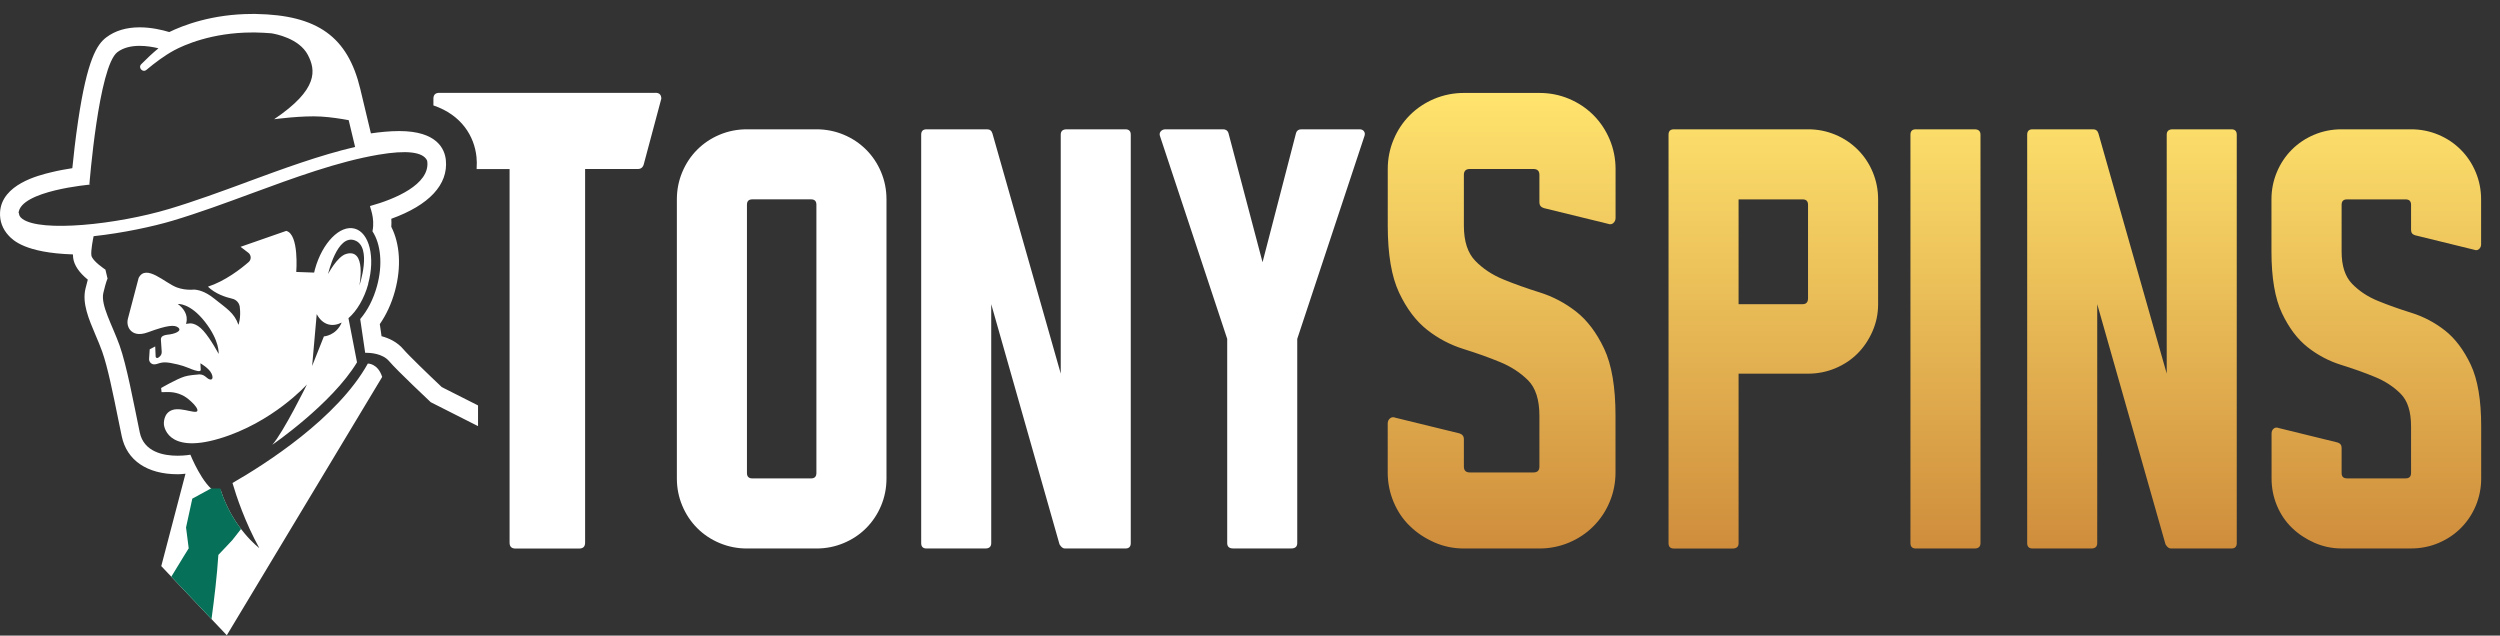<svg width="118" height="30" viewBox="0 0 118 30" fill="none" xmlns="http://www.w3.org/2000/svg">
<rect x="0" y="0" width="118" height="30" fill="#333333" stroke="none"/>
<path d="M72.66 9.544V8.255C72.66 8.071 72.568 7.977 72.382 7.977H69.372C69.189 7.977 69.095 8.069 69.095 8.255V10.652C69.095 11.388 69.274 11.941 69.632 12.31C69.99 12.68 70.43 12.971 70.953 13.187C71.476 13.402 72.05 13.607 72.674 13.802C73.298 13.997 73.871 14.299 74.394 14.708C74.917 15.118 75.358 15.701 75.716 16.458C76.073 17.215 76.252 18.27 76.252 19.622V22.294C76.252 22.785 76.161 23.251 75.975 23.691C75.791 24.132 75.534 24.515 75.206 24.843C74.878 25.171 74.495 25.426 74.055 25.611C73.614 25.795 73.148 25.889 72.657 25.889H69.095C68.604 25.889 68.138 25.793 67.698 25.598C67.257 25.403 66.872 25.148 66.546 24.829C66.218 24.513 65.963 24.134 65.778 23.694C65.594 23.253 65.5 22.788 65.5 22.297V19.993C65.5 19.89 65.534 19.81 65.608 19.748C65.679 19.686 65.766 19.677 65.869 19.718L68.879 20.454C69.021 20.496 69.095 20.587 69.095 20.732V22.021C69.095 22.205 69.187 22.299 69.372 22.299H72.382C72.566 22.299 72.66 22.207 72.66 22.021V19.624C72.66 18.867 72.481 18.307 72.123 17.949C71.765 17.591 71.325 17.305 70.802 17.089C70.279 16.873 69.705 16.669 69.081 16.474C68.457 16.279 67.883 15.979 67.361 15.568C66.838 15.157 66.397 14.575 66.039 13.818C65.681 13.061 65.502 12.005 65.502 10.654V7.982C65.502 7.491 65.594 7.025 65.78 6.584C65.963 6.144 66.22 5.761 66.548 5.433C66.876 5.105 67.26 4.85 67.7 4.664C68.141 4.481 68.606 4.387 69.097 4.387H72.66C73.151 4.387 73.616 4.478 74.057 4.664C74.497 4.848 74.88 5.105 75.209 5.433C75.537 5.761 75.791 6.144 75.977 6.584C76.161 7.025 76.255 7.491 76.255 7.982V10.285C76.255 10.388 76.218 10.468 76.147 10.53C76.076 10.592 75.989 10.601 75.885 10.56L72.876 9.824C72.731 9.782 72.66 9.691 72.66 9.546V9.544ZM85.339 6.103C85.791 6.103 86.22 6.188 86.626 6.357C87.032 6.527 87.385 6.763 87.686 7.064C87.987 7.364 88.223 7.718 88.393 8.124C88.562 8.53 88.647 8.957 88.647 9.411V14.357C88.647 14.809 88.558 15.238 88.379 15.644C88.2 16.05 87.964 16.398 87.672 16.69C87.381 16.981 87.032 17.213 86.626 17.383C86.22 17.552 85.793 17.637 85.339 17.637H82.061V25.637C82.061 25.806 81.967 25.891 81.779 25.891H79.01C78.84 25.891 78.755 25.806 78.755 25.637V6.357C78.755 6.188 78.84 6.103 79.01 6.103H85.341H85.339ZM85.085 14.357C85.254 14.357 85.339 14.263 85.339 14.075V9.665C85.339 9.496 85.254 9.411 85.085 9.411H82.061V14.357H85.085ZM93.479 6.357V25.634C93.479 25.804 93.385 25.889 93.196 25.889H90.427C90.258 25.889 90.173 25.804 90.173 25.634V6.357C90.173 6.188 90.258 6.103 90.427 6.103H93.196C93.385 6.103 93.479 6.188 93.479 6.357ZM95.683 6.357C95.683 6.188 95.768 6.103 95.938 6.103H98.792C98.922 6.103 99.007 6.169 99.046 6.3L102.269 17.635V6.357C102.269 6.188 102.364 6.103 102.552 6.103H105.321C105.49 6.103 105.575 6.188 105.575 6.357V25.634C105.575 25.804 105.49 25.889 105.321 25.889H102.467C102.373 25.889 102.288 25.823 102.212 25.692L98.989 14.357V25.634C98.989 25.804 98.895 25.889 98.707 25.889H95.938C95.768 25.889 95.683 25.804 95.683 25.634V6.357ZM113.802 10.851V9.665C113.802 9.496 113.717 9.411 113.547 9.411H110.778C110.608 9.411 110.524 9.496 110.524 9.665V11.87C110.524 12.549 110.689 13.056 111.019 13.396C111.349 13.735 111.753 14.004 112.235 14.201C112.717 14.398 113.242 14.586 113.818 14.765C114.391 14.944 114.921 15.222 115.401 15.598C115.88 15.974 116.286 16.513 116.617 17.208C116.947 17.906 117.112 18.876 117.112 20.119V22.579C117.112 23.031 117.027 23.46 116.858 23.866C116.688 24.272 116.451 24.625 116.151 24.926C115.85 25.226 115.497 25.462 115.091 25.632C114.685 25.802 114.258 25.887 113.804 25.887H110.526C110.074 25.887 109.645 25.797 109.239 25.618C108.833 25.439 108.48 25.203 108.179 24.912C107.878 24.62 107.642 24.272 107.472 23.866C107.303 23.46 107.218 23.033 107.218 22.579V20.459C107.218 20.365 107.25 20.289 107.316 20.232C107.383 20.175 107.463 20.165 107.557 20.204L110.326 20.883C110.457 20.922 110.524 21.007 110.524 21.138V22.324C110.524 22.494 110.608 22.579 110.778 22.579H113.547C113.717 22.579 113.802 22.494 113.802 22.324V20.119C113.802 19.422 113.637 18.908 113.306 18.58C112.976 18.25 112.572 17.986 112.09 17.789C111.611 17.591 111.083 17.403 110.507 17.224C109.932 17.045 109.404 16.768 108.925 16.392C108.445 16.015 108.039 15.479 107.709 14.781C107.378 14.084 107.213 13.113 107.213 11.87V9.411C107.213 8.959 107.298 8.53 107.468 8.124C107.638 7.718 107.874 7.364 108.174 7.064C108.475 6.763 108.828 6.527 109.234 6.357C109.64 6.188 110.067 6.103 110.521 6.103H113.799C114.251 6.103 114.68 6.188 115.086 6.357C115.493 6.527 115.846 6.763 116.146 7.064C116.447 7.364 116.683 7.718 116.853 8.124C117.023 8.53 117.108 8.957 117.108 9.411V11.53C117.108 11.624 117.075 11.7 117.009 11.758C116.942 11.815 116.862 11.824 116.768 11.785L113.999 11.106C113.866 11.069 113.802 10.985 113.802 10.851Z" fill="url(#paint0_linear_19313_777)"/>
<path d="M38.534 6.103C38.986 6.103 39.415 6.188 39.821 6.357C40.227 6.527 40.581 6.763 40.881 7.064C41.182 7.364 41.418 7.718 41.588 8.124C41.758 8.53 41.842 8.957 41.842 9.411V22.581C41.842 23.033 41.758 23.462 41.588 23.868C41.418 24.274 41.182 24.627 40.881 24.928C40.581 25.229 40.227 25.465 39.821 25.634C39.415 25.804 38.989 25.889 38.534 25.889H35.256C34.804 25.889 34.375 25.804 33.969 25.634C33.563 25.465 33.21 25.229 32.909 24.928C32.609 24.627 32.373 24.274 32.203 23.868C32.033 23.462 31.948 23.035 31.948 22.581V9.411C31.948 8.959 32.033 8.53 32.203 8.124C32.373 7.718 32.609 7.364 32.909 7.064C33.21 6.763 33.563 6.527 33.969 6.357C34.375 6.188 34.802 6.103 35.256 6.103H38.534ZM38.28 22.581C38.45 22.581 38.534 22.496 38.534 22.326V9.663C38.534 9.493 38.45 9.409 38.28 9.409H35.511C35.341 9.409 35.256 9.493 35.256 9.663V22.326C35.256 22.496 35.341 22.581 35.511 22.581H38.28ZM43.48 6.357C43.48 6.188 43.565 6.103 43.735 6.103H46.589C46.72 6.103 46.804 6.169 46.843 6.3L50.067 17.635V6.357C50.067 6.188 50.161 6.103 50.349 6.103H53.118C53.288 6.103 53.372 6.188 53.372 6.357V25.634C53.372 25.804 53.288 25.889 53.118 25.889H50.264C50.17 25.889 50.085 25.823 50.009 25.692L46.786 14.357V25.634C46.786 25.804 46.692 25.889 46.504 25.889H43.735C43.565 25.889 43.48 25.804 43.48 25.634V6.357ZM54.758 6.442C54.719 6.348 54.73 6.268 54.786 6.201C54.843 6.135 54.916 6.103 55.013 6.103H57.727C57.857 6.103 57.942 6.16 57.981 6.272L59.592 12.377L61.175 6.272C61.211 6.16 61.296 6.103 61.429 6.103H64.171C64.265 6.103 64.336 6.135 64.382 6.201C64.428 6.268 64.434 6.348 64.395 6.442L61.23 15.995V25.632C61.23 25.802 61.136 25.887 60.947 25.887H58.206C58.018 25.887 57.924 25.802 57.924 25.632V15.995L54.758 6.442ZM30.934 4.382H20.735C20.551 4.382 20.457 4.474 20.457 4.66V4.976C21.792 5.428 22.391 6.44 22.49 7.406C22.506 7.559 22.512 7.754 22.497 7.979H24.052V25.614C24.052 25.797 24.144 25.891 24.329 25.891H27.339C27.523 25.891 27.617 25.8 27.617 25.614V7.977H30.106C30.248 7.977 30.342 7.906 30.384 7.761L31.214 4.657C31.214 4.474 31.122 4.38 30.936 4.38L30.934 4.382Z" fill="white"/>
<path d="M20.845 18.264C20.232 17.686 19.273 16.761 19.041 16.486C18.748 16.14 18.358 15.961 18.009 15.869L17.927 15.302H17.924C18.229 14.864 18.477 14.339 18.64 13.742C18.956 12.588 18.872 11.499 18.47 10.707C18.479 10.572 18.477 10.443 18.47 10.326C20.255 9.682 21.163 8.711 21.044 7.551C20.991 7.041 20.636 6.186 18.844 6.186C18.385 6.186 17.901 6.238 17.507 6.296C17.396 5.832 17.231 5.146 17.004 4.192C16.412 1.733 14.988 0.71 12.077 0.659C12.021 0.659 11.964 0.659 11.909 0.659C10.012 0.659 8.629 1.201 7.989 1.513C7.647 1.409 7.133 1.29 6.591 1.29C5.963 1.29 5.435 1.448 5.018 1.763C4.582 2.091 4.118 2.795 3.687 5.704C3.559 6.562 3.469 7.383 3.414 7.938C3.114 7.984 2.753 8.048 2.391 8.138C1.82 8.278 0.081 8.7 0.003 10.014C-0.022 10.43 0.12 10.813 0.411 11.123C0.606 11.331 1.18 11.937 3.442 12.008C3.442 12.068 3.446 12.123 3.453 12.175C3.501 12.522 3.733 12.864 4.144 13.199C4.112 13.313 4.075 13.453 4.034 13.628C3.871 14.311 4.183 15.043 4.511 15.818C4.621 16.075 4.733 16.341 4.823 16.594C5.08 17.314 5.337 18.581 5.584 19.803C5.639 20.069 5.692 20.331 5.745 20.585C5.981 21.728 6.945 22.384 8.385 22.384C8.395 22.384 8.406 22.384 8.415 22.384C8.505 22.384 8.624 22.373 8.755 22.359L7.612 26.72L10.705 29.984L18.039 17.791C17.832 17.144 17.362 17.16 17.362 17.16C15.931 19.739 12.515 21.912 10.973 22.797C11.154 23.416 11.563 24.644 12.239 25.871C12.239 25.871 10.98 24.926 10.411 23.111C10.271 23.187 10.193 23.226 10.193 23.226C9.569 22.912 8.986 21.462 8.986 21.462C8.986 21.462 8.73 21.51 8.381 21.51C7.738 21.51 6.789 21.345 6.596 20.407C6.296 18.961 5.979 17.243 5.642 16.298C5.304 15.353 4.742 14.398 4.878 13.825C5.013 13.251 5.077 13.153 5.077 13.153L4.976 12.726C4.976 12.726 4.35 12.318 4.313 12.054C4.281 11.818 4.396 11.255 4.419 11.148C5.798 10.999 7.22 10.694 8.149 10.416C9.379 10.049 10.643 9.583 11.868 9.131C13.873 8.393 15.944 7.629 17.858 7.303C19.188 7.076 19.961 7.167 20.156 7.571C20.161 7.594 20.166 7.615 20.17 7.638C20.28 8.702 18.656 9.397 17.47 9.723C17.429 9.735 17.715 10.262 17.58 10.918C17.972 11.512 18.076 12.481 17.793 13.508C17.621 14.132 17.341 14.665 17.002 15.059L17.236 16.651C17.236 16.651 17.254 16.651 17.289 16.651C17.468 16.651 18.057 16.681 18.367 17.048C18.734 17.484 20.331 18.984 20.331 18.984L22.563 20.113V19.136L20.838 18.264H20.845ZM11.671 8.588C10.455 9.035 9.198 9.498 7.986 9.861C5.502 10.604 1.934 10.971 1.058 10.333C0.916 10.23 0.898 10.134 0.895 10.06H0.875C0.95 8.994 4.272 8.711 4.272 8.711L4.219 8.705C4.219 8.705 4.655 3.128 5.543 2.46C5.839 2.237 6.218 2.164 6.591 2.164C6.91 2.164 7.222 2.217 7.479 2.279C7.195 2.513 6.926 2.767 6.663 3.034C6.507 3.201 6.741 3.446 6.915 3.295C7.316 2.96 7.759 2.625 8.227 2.371C8.665 2.137 9.989 1.533 11.909 1.533C11.96 1.533 12.01 1.533 12.06 1.533C12.327 1.538 12.574 1.552 12.811 1.572C12.987 1.6 14.116 1.802 14.531 2.593C14.901 3.302 15.047 4.21 12.937 5.628C12.937 5.628 14.263 5.447 15.155 5.502C15.614 5.529 16.096 5.605 16.458 5.672C16.601 6.264 16.699 6.674 16.761 6.936C15.093 7.326 13.359 7.964 11.673 8.585L11.671 8.588ZM17.376 13.398C17.72 12.15 17.436 10.982 16.743 10.792C16.05 10.602 15.21 11.46 14.866 12.708C14.852 12.76 14.841 12.813 14.827 12.866L13.983 12.836C13.983 12.836 14.127 11.054 13.51 10.898L11.354 11.65L11.721 11.93C11.863 12.04 11.872 12.253 11.735 12.37C11.363 12.694 10.627 13.265 9.815 13.531C10.159 13.868 10.647 14.027 10.959 14.098C11.148 14.139 11.292 14.293 11.317 14.483C11.382 15.013 11.255 15.332 11.255 15.332C11.056 14.759 10.686 14.557 10.101 14.086C9.672 13.74 9.333 13.676 9.156 13.669C9.115 13.671 9.074 13.674 9.03 13.676H9.028C8.798 13.68 8.571 13.648 8.351 13.568C7.791 13.364 6.892 12.432 6.543 13.121L6.039 15.036C5.99 15.222 6.02 15.426 6.144 15.575C6.277 15.734 6.527 15.853 6.986 15.683C7.906 15.344 8.239 15.323 8.408 15.458C8.61 15.617 8.264 15.768 7.885 15.8C7.81 15.807 7.743 15.83 7.693 15.855C7.626 15.887 7.589 15.958 7.594 16.032L7.633 16.601C7.64 16.697 7.596 16.789 7.518 16.846L7.465 16.885C7.417 16.92 7.348 16.887 7.346 16.828L7.326 16.351L7.066 16.488L7.037 16.933C7.025 17.089 7.158 17.218 7.314 17.197C7.355 17.193 7.401 17.181 7.449 17.165C7.704 17.08 7.858 17.078 8.39 17.202C8.562 17.241 8.743 17.305 8.911 17.372C8.911 17.372 8.911 17.372 8.913 17.372C8.961 17.39 9.007 17.41 9.051 17.429C9.218 17.493 9.473 17.573 9.475 17.461C9.475 17.383 9.459 17.147 9.459 17.147C9.459 17.147 9.872 17.378 9.989 17.642C10.106 17.906 9.966 17.993 9.78 17.842C9.645 17.732 9.592 17.681 9.42 17.67C9.239 17.683 8.902 17.713 8.716 17.771C8.33 17.89 7.605 18.314 7.605 18.314L7.626 18.509L7.929 18.505C8.278 18.5 8.619 18.615 8.89 18.837C9.081 18.996 9.266 19.177 9.312 19.322C9.409 19.636 8.61 19.2 8.149 19.347C7.688 19.491 7.736 20.026 7.736 20.026C7.736 20.026 7.81 21.455 10.342 20.705C12.875 19.952 14.488 18.147 14.488 18.147C14.488 18.147 13.373 20.413 12.852 20.994C12.852 20.994 15.662 19.069 16.851 17.103L16.447 15.018C16.839 14.681 17.19 14.1 17.383 13.398H17.376ZM10.317 16.702C10.317 16.702 9.955 16.011 9.599 15.612C9.243 15.213 8.95 15.266 8.95 15.266L8.778 15.286C8.778 15.286 8.991 14.793 8.392 14.348C8.392 14.348 8.966 14.284 9.675 15.192C10.384 16.101 10.319 16.702 10.319 16.702H10.317ZM15.288 15.878L14.733 17.273L14.949 14.825C15.082 15.073 15.265 15.247 15.497 15.311C15.699 15.367 15.915 15.332 16.128 15.224C15.864 15.846 15.288 15.878 15.288 15.878ZM16.334 11.987C15.915 12.111 15.486 12.932 15.486 12.932C15.486 12.932 15.91 11.042 16.745 11.345C17.582 11.648 16.963 13.479 16.963 13.479C16.963 13.479 17.314 11.696 16.334 11.987Z" fill="white"/>
<path d="M10.401 23.054H10.206H9.96L9.077 23.536L8.781 24.896L8.907 25.881C8.907 25.881 8.522 26.495 8.086 27.22L9.983 29.223C10.118 28.232 10.245 27.154 10.307 26.192L10.96 25.5L11.378 24.968C11.025 24.504 10.642 23.864 10.396 23.054H10.401Z" fill="#067158"/>
<defs>
<linearGradient id="paint0_linear_19313_777" x1="91.306" y1="4.382" x2="91.306" y2="25.887" gradientUnits="userSpaceOnUse">
<stop stop-color="#FFE46E"/>
<stop offset="1" stop-color="#CF8D3C"/>
</linearGradient>
</defs>
</svg>

